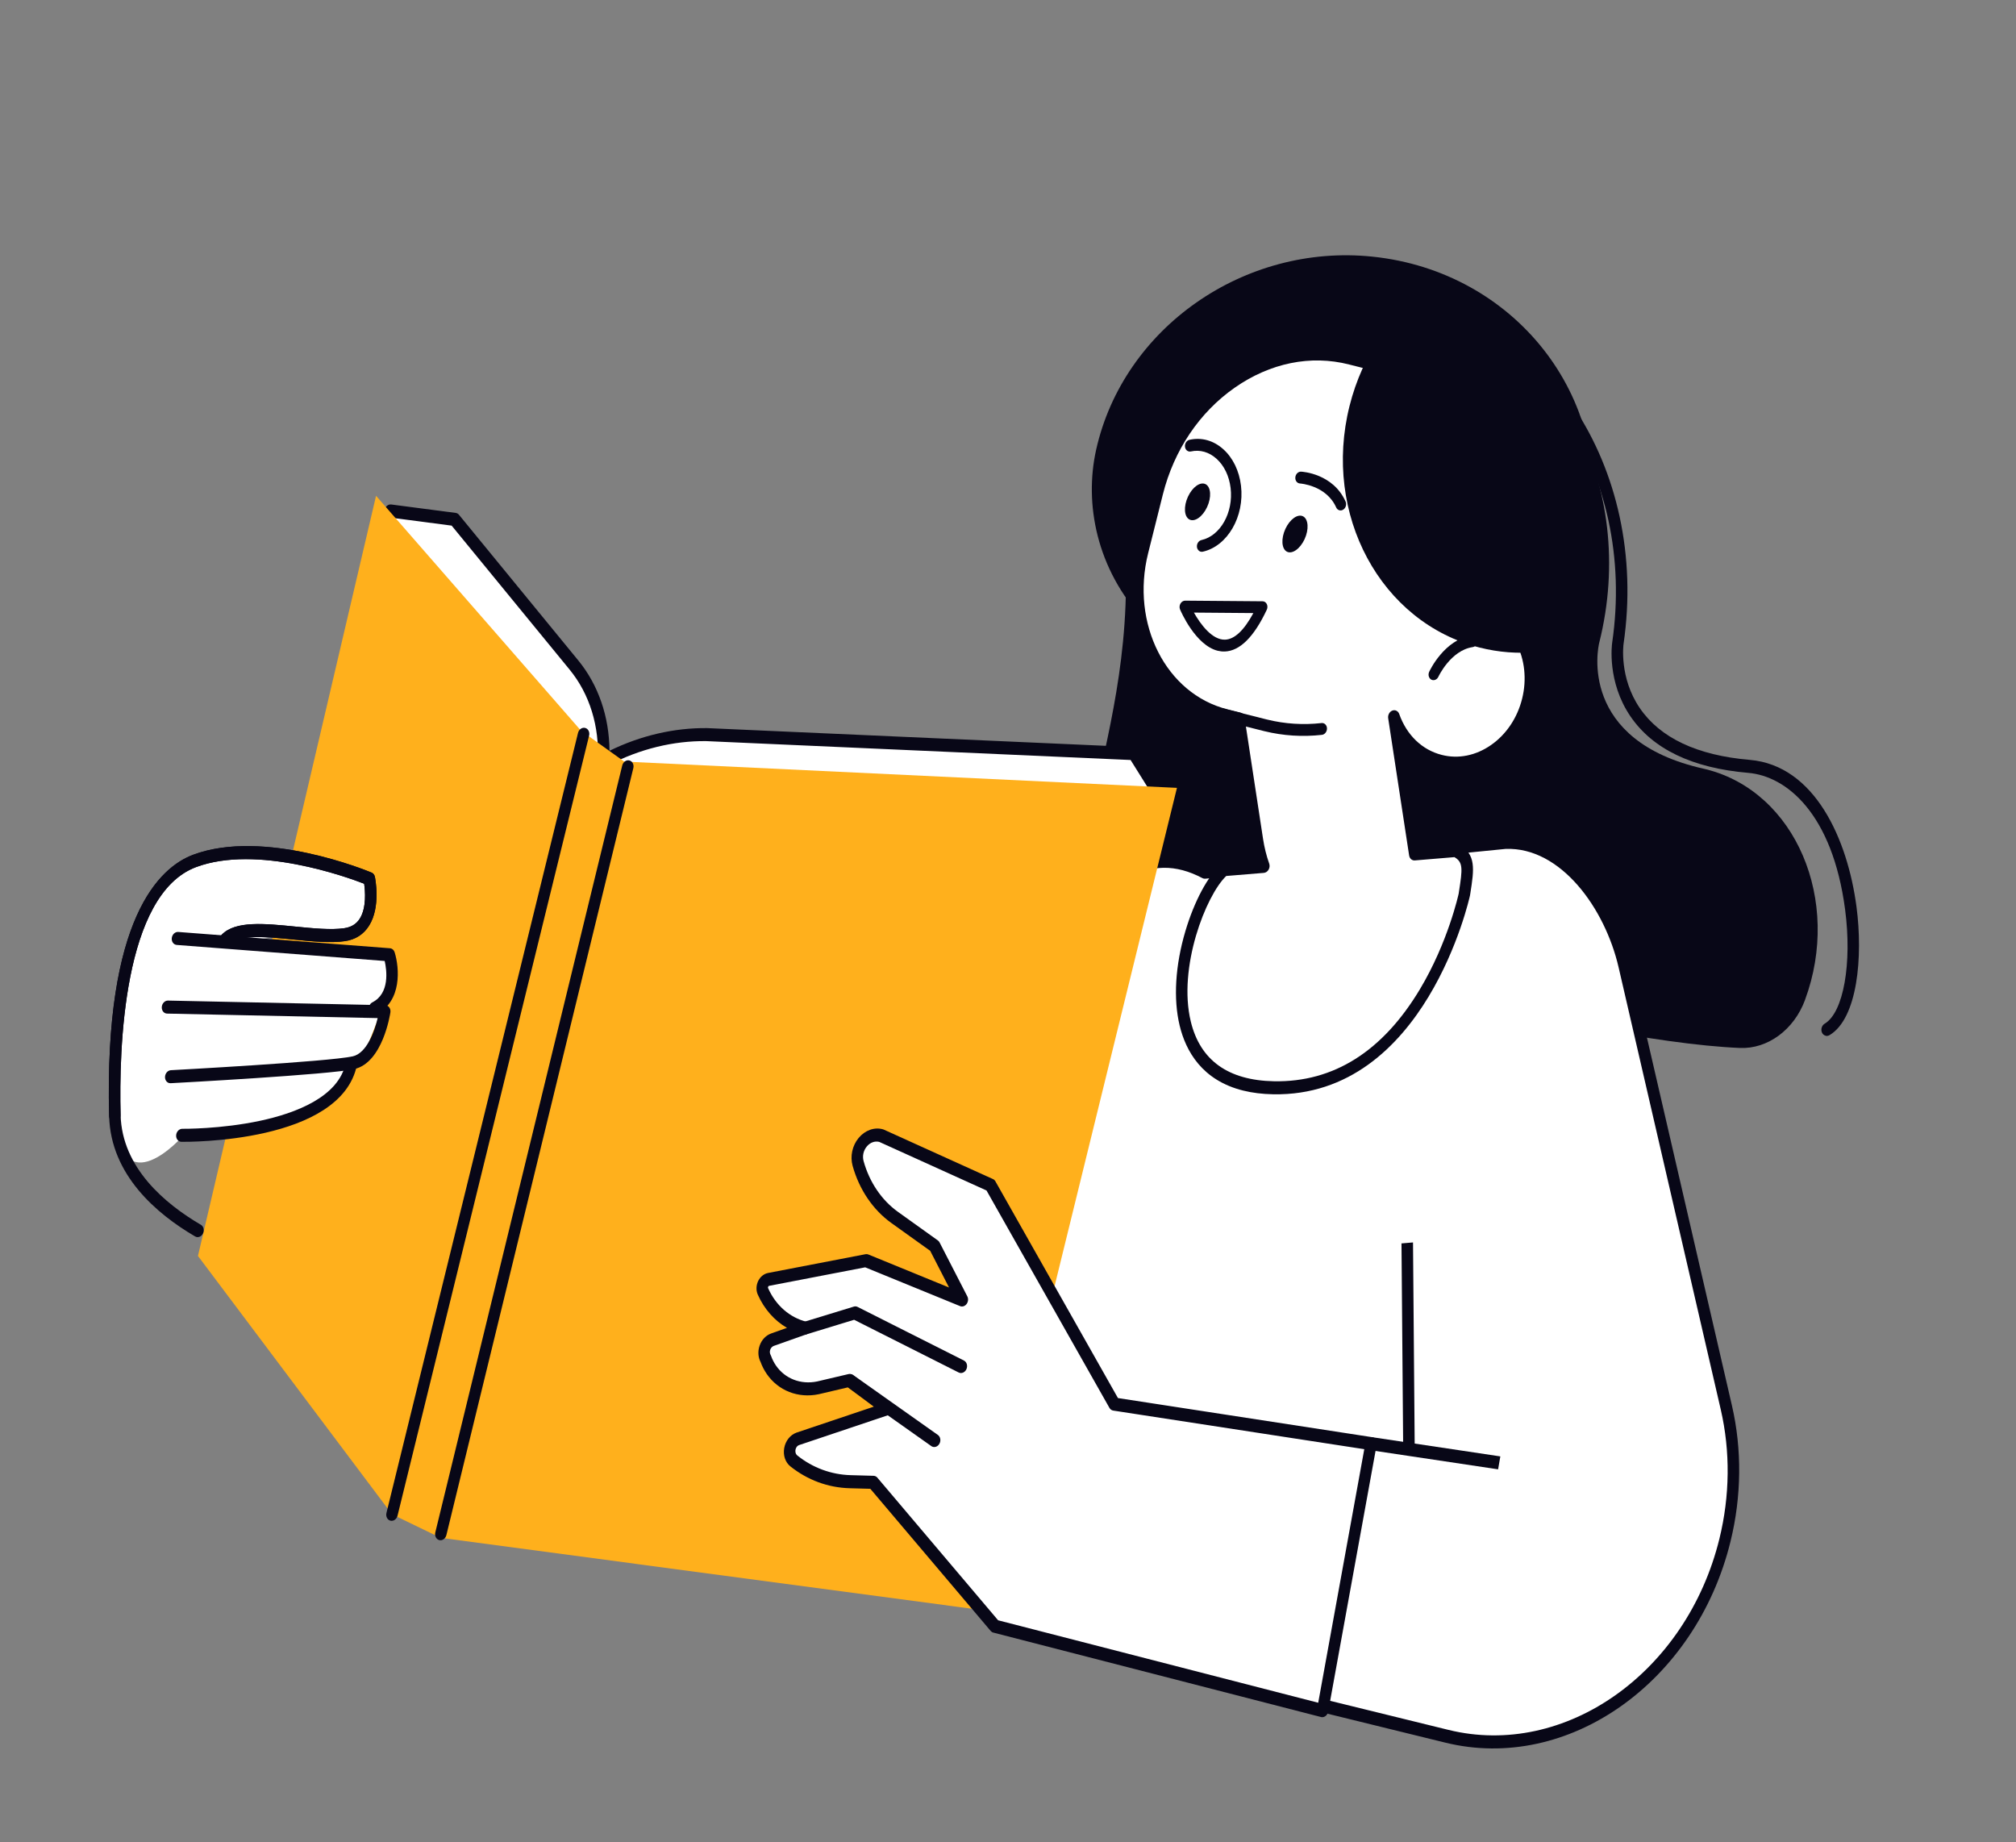 <svg width="255" height="233" viewBox="0 0 255 233" fill="none" xmlns="http://www.w3.org/2000/svg">
<rect x="0" y="0" width="255" height="233" fill="#808080" stroke="none"/>
<path d="M201.17 67.395C204.058 50.248 191.637 34.328 173.6 32.459C157.391 30.778 142.101 41.453 138.651 56.872C137.12 63.71 138.697 71.975 144.709 78.446C152.074 83.497 157.721 84.923 168.424 86.387C184.39 88.57 201.094 67.854 201.17 67.395Z" fill="#080717"/>
<path d="M228.307 126.479C232.966 113.893 227.131 100.123 215.787 97.294C215.702 97.274 215.625 97.255 215.556 97.238C199.596 93.698 202.123 81.924 202.284 81.293C207.257 61.444 196.944 41.832 179.347 38.226C163.533 34.984 139.346 46.048 141.786 64.059C145.625 92.408 130.357 110.409 142.321 114.699C152.145 118.222 199.097 131.645 220.077 132.542C223.583 132.69 226.916 130.244 228.309 126.482L228.307 126.479Z" fill="#080717"/>
<path d="M218.366 178.03L205.439 122.078C203.627 114.242 197.745 106.261 190.463 106.547L152.443 110.32C132.179 99.565 122.546 155.421 122.546 155.421L128.769 205.232L164.365 215.017L183.018 219.599C198.163 223.319 213.908 212.213 218.187 194.794C219.554 189.226 219.617 183.444 218.365 178.033L218.366 178.03Z" fill="white"/>
<path d="M182.82 220.402L164.168 215.821L128.556 206.032C128.285 205.959 128.088 205.711 128.049 205.398L121.827 155.587C121.815 155.497 121.818 155.404 121.832 155.314C121.849 155.221 123.47 145.915 126.697 135.745C131.073 121.96 136.168 113.22 141.843 109.769C145.289 107.673 148.91 107.572 152.613 109.478L190.446 105.724C198.178 105.422 204.29 113.792 206.144 121.823L219.071 177.774C220.352 183.319 220.289 189.262 218.888 194.964C214.508 212.8 198.328 224.211 182.82 220.402ZM129.425 204.548L164.577 214.211L183.214 218.789C197.949 222.408 213.322 211.563 217.484 194.619C218.815 189.2 218.875 183.553 217.658 178.286L204.731 122.334C203.006 114.874 197.412 107.099 190.438 107.367L152.455 111.136C152.332 111.148 152.206 111.123 152.097 111.064C148.719 109.273 145.567 109.318 142.466 111.206C130.093 118.732 123.724 152.943 123.283 155.39L129.425 204.548Z" fill="#080717"/>
<path d="M230.915 130.991C230.717 130.942 230.544 130.8 230.452 130.581C230.284 130.181 230.44 129.681 230.808 129.465C233.177 128.053 234.284 121.843 233.382 115.021C231.782 102.92 226 98.161 221.118 97.746C214.06 97.141 209.054 94.741 206.235 90.606C203.24 86.215 203.892 81.484 203.921 81.285C207.057 59.814 194.321 40.588 175.506 38.428C175.104 38.384 174.842 37.978 174.908 37.526C174.974 37.075 175.35 36.744 175.745 36.79C195.334 39.046 208.626 59.08 205.358 81.454C205.353 81.498 204.776 85.686 207.411 89.55C209.989 93.332 214.667 95.539 221.324 96.106C229.564 96.807 233.698 106.162 234.824 114.678C235.663 121.024 234.955 128.809 231.418 130.918C231.254 131.016 231.077 131.04 230.916 131.001L230.915 130.991Z" fill="#080717"/>
<path d="M170.863 45.291L185.156 48.895C190.201 50.167 193.14 55.96 191.686 61.765L189.71 69.652C189.1 72.089 188.228 74.385 187.144 76.513C191.867 77.724 194.59 83.106 193.227 88.553C191.859 94.011 186.903 97.469 182.159 96.271C179.37 95.567 177.283 93.409 176.307 90.643L178.956 107.999L184.155 107.569C185.995 108.54 185.702 110.007 185.211 113.161C185.211 113.161 179.952 137.921 161.096 137.58C143.224 137.256 150.05 114.11 154.86 109.991L159.864 109.578C159.498 108.536 159.22 107.429 159.042 106.269L156.702 90.935L155.056 90.521C146.925 88.472 142.191 79.141 144.534 69.783L146.393 62.361C149.404 50.341 160.415 42.664 170.862 45.298L170.863 45.291Z" fill="white"/>
<path d="M157.277 137.939C152.042 136.653 149.99 132.926 149.216 129.726C148.397 126.344 148.653 122.094 149.939 117.761C151.059 113.99 152.785 110.765 154.45 109.342C154.571 109.239 154.712 109.177 154.858 109.164L158.847 108.834C158.625 108.057 158.454 107.26 158.329 106.452L156.068 91.621L154.858 91.317C146.32 89.165 141.378 79.422 143.839 69.599L145.698 62.178C147.209 56.151 150.685 50.985 155.492 47.633C160.264 44.304 165.753 43.178 170.962 44.457C170.996 44.466 171.033 44.475 171.067 44.483L185.363 48.088C190.807 49.461 193.962 55.675 192.393 61.939L190.416 69.825C189.884 71.946 189.147 74.011 188.221 75.977C192.782 77.691 195.318 83.195 193.934 88.726C193.218 91.583 191.578 94.023 189.32 95.6C187.075 97.166 184.483 97.694 182.018 97.088L181.967 97.076C180.284 96.653 178.804 95.734 177.64 94.432L179.578 107.122L184.159 106.744C184.28 106.732 184.4 106.758 184.507 106.813C186.759 108.002 186.451 109.975 185.983 112.967L185.938 113.249C185.874 113.556 180.298 138.748 161.046 138.4C159.639 138.374 158.388 138.212 157.283 137.94L157.277 137.939ZM155.104 110.79C152.519 113.265 148.969 122.374 150.62 129.197C151.809 134.106 155.353 136.647 161.156 136.753C168.688 136.89 174.895 132.972 179.606 125.109C183.168 119.163 184.494 113.079 184.506 113.017L184.54 112.787C184.997 109.866 185.075 109.056 183.969 108.407L178.961 108.823C178.603 108.854 178.299 108.586 178.238 108.193L175.589 90.841C175.527 90.429 175.753 90.01 176.112 89.873C176.472 89.732 176.849 89.921 176.986 90.303C177.925 92.966 179.883 94.851 182.36 95.475C184.46 96.017 186.686 95.564 188.606 94.222C190.526 92.883 191.919 90.809 192.526 88.384C193.776 83.397 191.269 78.436 186.939 77.324C186.722 77.27 186.548 77.102 186.465 76.868C186.384 76.639 186.402 76.369 186.517 76.142C187.59 74.035 188.43 71.792 189.008 69.483L190.985 61.596C192.33 56.219 189.623 50.886 184.951 49.706L170.656 46.102C165.775 44.848 160.652 45.913 156.187 49.026C151.723 52.14 148.491 56.937 147.088 62.535L145.229 69.957C142.99 78.892 147.488 87.755 155.252 89.711L156.901 90.125C157.17 90.192 157.37 90.431 157.417 90.739L159.757 106.074C159.921 107.156 160.185 108.218 160.54 109.228C160.625 109.474 160.597 109.758 160.461 109.992C160.329 110.224 160.103 110.375 159.865 110.398L155.098 110.791L155.104 110.79Z" fill="#080717"/>
<path d="M159.93 92.476C159.888 92.466 159.846 92.455 159.803 92.445L148.215 89.525C147.863 89.438 147.662 89.037 147.761 88.632C147.86 88.228 148.226 87.972 148.578 88.059L148.581 88.059L160.169 90.98C160.209 90.99 160.248 90.999 160.288 91.009C162.534 91.561 164.845 91.709 167.162 91.449C167.53 91.41 167.836 91.708 167.847 92.12C167.86 92.533 167.574 92.898 167.207 92.941C164.753 93.215 162.303 93.059 159.928 92.475L159.93 92.476Z" fill="#080717"/>
<path d="M181.013 35.967C196.714 42.459 205.47 61.331 201.248 80.713C196.867 82.595 191.987 83.119 187.167 81.903C174.635 78.744 167.264 65.061 170.7 51.346C172.336 44.811 176.134 39.453 181.013 35.967Z" fill="#080717"/>
<path d="M181.179 86.01C181.134 85.999 181.088 85.981 181.046 85.958C180.724 85.785 180.602 85.342 180.776 84.966C180.851 84.8 182.683 80.891 186.183 80.358C186.545 80.301 186.864 80.589 186.889 80.999C186.915 81.408 186.64 81.786 186.276 81.842C183.495 82.265 181.956 85.552 181.943 85.584C181.792 85.912 181.473 86.079 181.18 86.007L181.179 86.01Z" fill="#080717"/>
<path d="M165.015 68.19C164.446 69.421 163.44 70.126 162.77 69.768C162.101 69.407 162.02 68.119 162.588 66.888C163.157 65.656 164.164 64.952 164.833 65.309C165.502 65.671 165.584 66.959 165.015 68.19Z" fill="#080717"/>
<path d="M152.687 64.123C152.118 65.355 151.112 66.059 150.443 65.701C149.774 65.34 149.692 64.052 150.261 62.821C150.83 61.59 151.833 60.884 152.505 61.243C153.174 61.604 153.256 62.892 152.687 64.123Z" fill="#080717"/>
<path d="M169.426 64.541C169.251 64.498 169.097 64.373 169.01 64.177C167.757 61.366 164.461 61.15 164.43 61.149C164.061 61.123 163.805 60.779 163.845 60.366C163.885 59.953 164.21 59.633 164.576 59.652C164.739 59.66 168.623 59.895 170.202 63.438C170.36 63.796 170.226 64.253 169.897 64.46C169.745 64.555 169.579 64.578 169.428 64.541L169.426 64.541Z" fill="#080717"/>
<path d="M154.038 82.309C151.199 81.612 149.346 77.279 149.261 77.077C149.164 76.844 149.186 76.562 149.318 76.333C149.452 76.105 149.677 75.966 149.909 75.968L159.699 76.047C159.926 76.048 160.124 76.18 160.233 76.397C160.34 76.614 160.341 76.882 160.234 77.114C158.62 80.553 156.831 82.333 154.916 82.399C154.616 82.409 154.322 82.375 154.041 82.306L154.038 82.309ZM151.017 77.479C151.859 78.973 153.34 80.96 154.958 80.902C156.152 80.86 157.353 79.729 158.536 77.539L151.014 77.478L151.017 77.479Z" fill="#080717"/>
<path d="M151.877 69.774C151.631 69.713 151.436 69.491 151.401 69.189C151.352 68.783 151.606 68.388 151.968 68.305C154.373 67.767 156.026 64.815 155.658 61.724C155.477 60.211 154.846 58.895 153.877 58.022C152.933 57.17 151.781 56.839 150.631 57.099C150.27 57.177 149.935 56.918 149.887 56.509C149.838 56.103 150.092 55.708 150.454 55.626C151.983 55.282 153.506 55.708 154.743 56.825C155.956 57.919 156.746 59.555 156.971 61.427C157.434 65.328 155.27 69.071 152.143 69.775C152.052 69.794 151.959 69.794 151.874 69.773L151.877 69.774Z" fill="#080717"/>
<path d="M189.775 184.199L173.554 181.768L173.271 183.403L189.492 185.834L189.775 184.199Z" fill="#080717"/>
<path d="M178.729 157.137L177.272 157.26L177.484 182.912L178.941 182.79L178.729 157.137Z" fill="#080717"/>
<path d="M57.51 65.688L49.357 64.621L33.263 156.301L52.45 181.8L119.101 194.331L146.352 100L143.423 95.309L89.402 92.907C85.103 92.858 80.787 93.914 76.776 95.994L76.336 96.221C76.582 91.681 75.241 87.329 72.601 84.109L57.506 65.684L57.51 65.688Z" fill="white"/>
<path d="M52.252 182.606C52.106 182.57 51.979 182.484 51.884 182.357L32.696 156.862C32.561 156.68 32.506 156.438 32.549 156.193L48.643 64.513C48.722 64.068 49.096 63.754 49.485 63.804L57.638 64.871C57.799 64.888 57.949 64.976 58.056 65.109L73.149 83.534C75.685 86.628 77.063 90.644 77.092 94.958C81.018 93.032 85.281 92.04 89.455 92.088L143.495 94.489C143.712 94.497 143.902 94.614 144.023 94.808L146.952 99.499C147.079 99.701 147.112 99.965 147.04 100.215L119.789 194.545C119.672 194.955 119.301 195.219 118.934 195.148L52.283 182.617C52.283 182.617 52.259 182.611 52.248 182.608L52.252 182.606ZM34.044 156.032L52.859 181.036L118.618 193.399L145.546 100.186L143.007 96.121L89.325 93.733C85.18 93.686 80.927 94.726 77.043 96.743L76.603 96.971C76.372 97.091 76.11 97.072 75.908 96.922C75.707 96.773 75.595 96.51 75.61 96.23C75.846 91.878 74.582 87.783 72.056 84.698L57.128 66.478L49.929 65.536L34.044 156.035L34.044 156.032Z" fill="#080717"/>
<path d="M47.567 62.707L25.039 158.846L49.582 191.523L55.733 194.495L123.357 203.523L148.871 99.645L78.962 96.321L73.477 92.399L47.567 62.707Z" fill="#FFB01C"/>
<path d="M49.384 192.329C48.998 192.234 48.772 191.794 48.881 191.35L73.112 92.697C73.221 92.252 73.622 91.967 74.011 92.063C74.4 92.158 74.623 92.597 74.514 93.041L50.283 191.695C50.174 192.139 49.773 192.424 49.384 192.329Z" fill="#080717"/>
<path d="M55.566 194.786C55.18 194.691 54.953 194.255 55.062 193.81L78.707 96.81C78.817 96.366 79.218 96.08 79.604 96.175C79.99 96.27 80.217 96.706 80.108 97.151L56.462 194.151C56.353 194.595 55.952 194.881 55.566 194.786Z" fill="#080717"/>
<path d="M140.953 177.586L125.289 149.885L111.469 143.626C109.669 143.132 107.984 145.16 108.538 147.151C109.33 149.991 110.954 152.39 113.156 153.967L118.211 157.586L121.719 164.41L109.547 159.433L97.222 161.806C96.598 161.927 96.23 162.705 96.503 163.32C97.561 165.706 99.498 167.398 101.832 167.971L97.714 169.431C96.799 169.755 96.367 170.975 96.86 171.847C97.037 172.349 97.275 172.807 97.562 173.226C98.906 175.189 101.204 175.995 103.454 175.525L107.428 174.591L112.249 178.169L100.929 181.97C99.803 182.374 99.503 184.043 100.422 184.775C102.48 186.413 104.944 187.321 107.532 187.396L110.437 187.477L125.842 205.672L167.289 216.349L173.424 182.574L140.952 177.58L140.953 177.586Z" fill="white"/>
<path d="M167.095 217.162L167.087 217.16L125.64 206.483C125.51 206.452 125.394 206.375 125.303 206.268L110.087 188.297L107.465 188.225C104.735 188.148 102.148 187.193 99.978 185.466C99.331 184.949 99.03 184.059 99.194 183.141C99.36 182.224 99.956 181.476 100.75 181.191L110.527 177.908L107.244 175.469L103.558 176.335C100.951 176.878 98.436 175.89 96.976 173.76C96.654 173.29 96.397 172.785 96.206 172.261C95.882 171.639 95.837 170.883 96.089 170.177C96.348 169.444 96.877 168.89 97.541 168.653L99.547 167.942C97.96 167.026 96.664 165.566 95.851 163.734C95.618 163.209 95.637 162.575 95.894 162.031C96.15 161.488 96.621 161.103 97.148 161.001L109.473 158.627C109.597 158.603 109.72 158.614 109.835 158.661L120.043 162.837L117.659 158.199L112.743 154.678C110.42 153.014 108.682 150.448 107.847 147.453C107.51 146.244 107.803 144.893 108.608 143.92C109.416 142.95 110.598 142.521 111.684 142.83C111.716 142.838 111.747 142.848 111.777 142.862L125.597 149.122C125.726 149.179 125.835 149.283 125.909 149.414L141.408 176.82L173.569 181.768C173.767 181.797 173.927 181.911 174.032 182.088C174.138 182.262 174.176 182.485 174.137 182.701L168.001 216.475C167.959 216.703 167.839 216.906 167.664 217.037C167.492 217.166 167.284 217.212 167.091 217.165L167.095 217.162ZM126.247 204.926L166.739 215.355L172.565 183.286L140.809 178.403C140.606 178.372 140.437 178.247 140.331 178.063L124.782 150.567L111.212 144.42C110.643 144.281 110.056 144.501 109.638 145.005C109.208 145.522 109.057 146.217 109.238 146.862C109.977 149.518 111.519 151.793 113.575 153.266L118.63 156.886C118.721 156.95 118.794 157.039 118.847 157.142L122.358 163.966C122.509 164.262 122.471 164.646 122.263 164.924C122.054 165.202 121.727 165.312 121.434 165.191L109.436 160.286L97.299 162.625C97.223 162.639 97.184 162.694 97.162 162.737C97.14 162.78 97.124 162.847 97.157 162.919C98.122 165.098 99.898 166.648 102.028 167.171C102.346 167.249 102.563 167.563 102.558 167.936C102.553 168.31 102.327 168.648 102.005 168.762L97.885 170.221C97.676 170.296 97.509 170.471 97.428 170.699C97.346 170.931 97.364 171.177 97.478 171.376C97.501 171.418 97.519 171.461 97.536 171.504C97.681 171.92 97.888 172.322 98.143 172.698C99.291 174.374 101.294 175.149 103.363 174.719L107.323 173.788C107.51 173.744 107.7 173.784 107.852 173.895L112.673 177.473C112.905 177.646 113.016 177.961 112.959 178.282C112.903 178.604 112.689 178.868 112.411 178.961L101.091 182.762C100.731 182.889 100.638 183.257 100.62 183.365C100.602 183.474 100.56 183.851 100.865 184.093C102.814 185.646 105.142 186.502 107.594 186.572L110.499 186.653C110.683 186.66 110.854 186.74 110.975 186.886L126.243 204.919L126.247 204.926Z" fill="#080717"/>
<path d="M101.637 168.785C101.383 168.722 101.179 168.504 101.122 168.197C101.042 167.758 101.294 167.303 101.688 167.184L107.994 165.255C108.155 165.204 108.323 165.216 108.473 165.292L121.928 172.075C122.285 172.256 122.427 172.739 122.245 173.159C122.062 173.575 121.625 173.768 121.265 173.589L108.036 166.92L101.98 168.772C101.862 168.807 101.746 168.811 101.635 168.784L101.637 168.785Z" fill="#080717"/>
<path d="M118.02 182.997C117.946 182.978 117.873 182.944 117.803 182.898L107.099 175.327C106.769 175.094 106.686 174.586 106.914 174.197C107.144 173.808 107.599 173.681 107.926 173.913L118.63 181.485C118.96 181.718 119.043 182.225 118.815 182.614C118.632 182.924 118.311 183.068 118.017 182.996L118.02 182.997Z" fill="#080717"/>
<path d="M36.111 141.415L23.125 143.684C23.125 143.684 15.204 152.727 14.532 141.086C13.859 129.446 15.954 111.406 24.626 108.884C33.299 106.362 46.707 111.136 46.707 111.136C46.707 111.136 48.012 118.248 43.156 118.42C36.501 118.656 33.194 118.622 33.194 118.622L49.265 121.117C49.265 121.117 49.478 125.215 47.915 128.693C46.351 132.17 45.321 138.066 36.105 141.417L36.111 141.415Z" fill="white"/>
<path d="M14.335 141.89C14.036 141.816 13.815 141.526 13.804 141.159C13.163 116.086 20.195 109.683 24.44 108.1C33.408 104.754 46.45 110.128 46.998 110.36C47.21 110.447 47.366 110.647 47.417 110.895C47.449 111.048 48.189 114.672 46.686 117.067C45.994 118.172 44.968 118.833 43.635 119.028C41.817 119.294 39.434 119.058 37.132 118.828C33.89 118.506 30.216 118.139 28.999 119.392C28.692 119.707 28.231 119.7 27.972 119.372C27.713 119.044 27.751 118.524 28.056 118.205C29.779 116.431 33.456 116.799 37.35 117.187C39.576 117.408 41.876 117.638 43.537 117.394C44.433 117.263 45.078 116.866 45.51 116.179C46.375 114.804 46.186 112.651 46.061 111.768C43.917 110.935 32.501 106.789 24.808 109.661C15.55 113.117 15.041 132.733 15.253 141.005C15.265 141.46 14.948 141.859 14.547 141.903C14.473 141.91 14.398 141.905 14.329 141.888L14.335 141.89Z" fill="#080717"/>
<path d="M47.166 128.328C46.954 128.276 46.769 128.115 46.684 127.868C46.539 127.455 46.724 126.965 47.099 126.773C49.328 125.633 48.918 122.69 48.659 121.54L22.355 119.512C21.946 119.476 21.677 119.087 21.729 118.635C21.782 118.18 22.149 117.838 22.549 117.869L49.323 119.931C49.598 119.954 49.825 120.148 49.915 120.435C50.535 122.423 50.854 126.618 47.627 128.267C47.473 128.346 47.312 128.361 47.166 128.325L47.166 128.328Z" fill="#080717"/>
<path d="M21.402 136.983C21.093 136.907 20.865 136.599 20.872 136.217C20.88 135.764 21.21 135.377 21.614 135.354C21.814 135.342 41.622 134.281 44.626 133.599C46.37 133.201 47.365 130.487 47.771 128.764L21.129 128.195C20.727 128.184 20.432 127.811 20.465 127.355C20.499 126.899 20.852 126.537 21.25 126.548L48.724 127.134C48.928 127.138 49.113 127.239 49.237 127.411C49.362 127.584 49.413 127.812 49.38 128.04C49.341 128.298 48.405 134.395 44.821 135.211C41.705 135.92 22.407 136.955 21.586 136.999C21.521 137.002 21.46 136.997 21.399 136.982L21.402 136.983Z" fill="#080717"/>
<path d="M22.808 144.393C22.48 144.313 22.254 143.977 22.281 143.58C22.311 143.126 22.662 142.761 23.062 142.765C23.109 142.767 27.944 142.816 32.934 141.744C37.366 140.794 42.838 138.754 43.73 134.437C43.823 133.989 44.215 133.685 44.605 133.762C45.006 133.844 45.24 134.263 45.146 134.711C43.111 144.563 23.774 144.424 22.952 144.413C22.902 144.41 22.855 144.405 22.81 144.394L22.808 144.393Z" fill="#080717"/>
<path d="M24.848 156.447C24.79 156.433 24.734 156.41 24.68 156.38C19.823 153.542 13.996 148.601 13.805 141.166C13.164 116.093 20.196 109.69 24.442 108.104C33.41 104.757 46.451 110.132 47 110.363C47.212 110.451 47.367 110.65 47.419 110.898C47.451 111.051 48.191 114.675 46.688 117.071C45.996 118.175 44.97 118.836 43.637 119.032C41.819 119.298 39.436 119.061 37.134 118.831C33.892 118.509 30.218 118.142 29.001 119.395C28.694 119.71 28.232 119.703 27.974 119.375C27.715 119.047 27.753 118.527 28.058 118.209C29.781 116.435 33.458 116.803 37.352 117.191C39.578 117.412 41.877 117.641 43.539 117.398C44.435 117.266 45.08 116.87 45.512 116.182C46.377 114.807 46.188 112.654 46.062 111.772C43.919 110.939 32.503 106.793 24.81 109.665C15.552 113.121 15.043 132.737 15.255 141.009C15.426 147.69 20.871 152.254 25.407 154.904C25.756 155.106 25.872 155.602 25.671 156.011C25.5 156.353 25.157 156.526 24.845 156.45L24.848 156.447Z" fill="#080717"/>
</svg>
